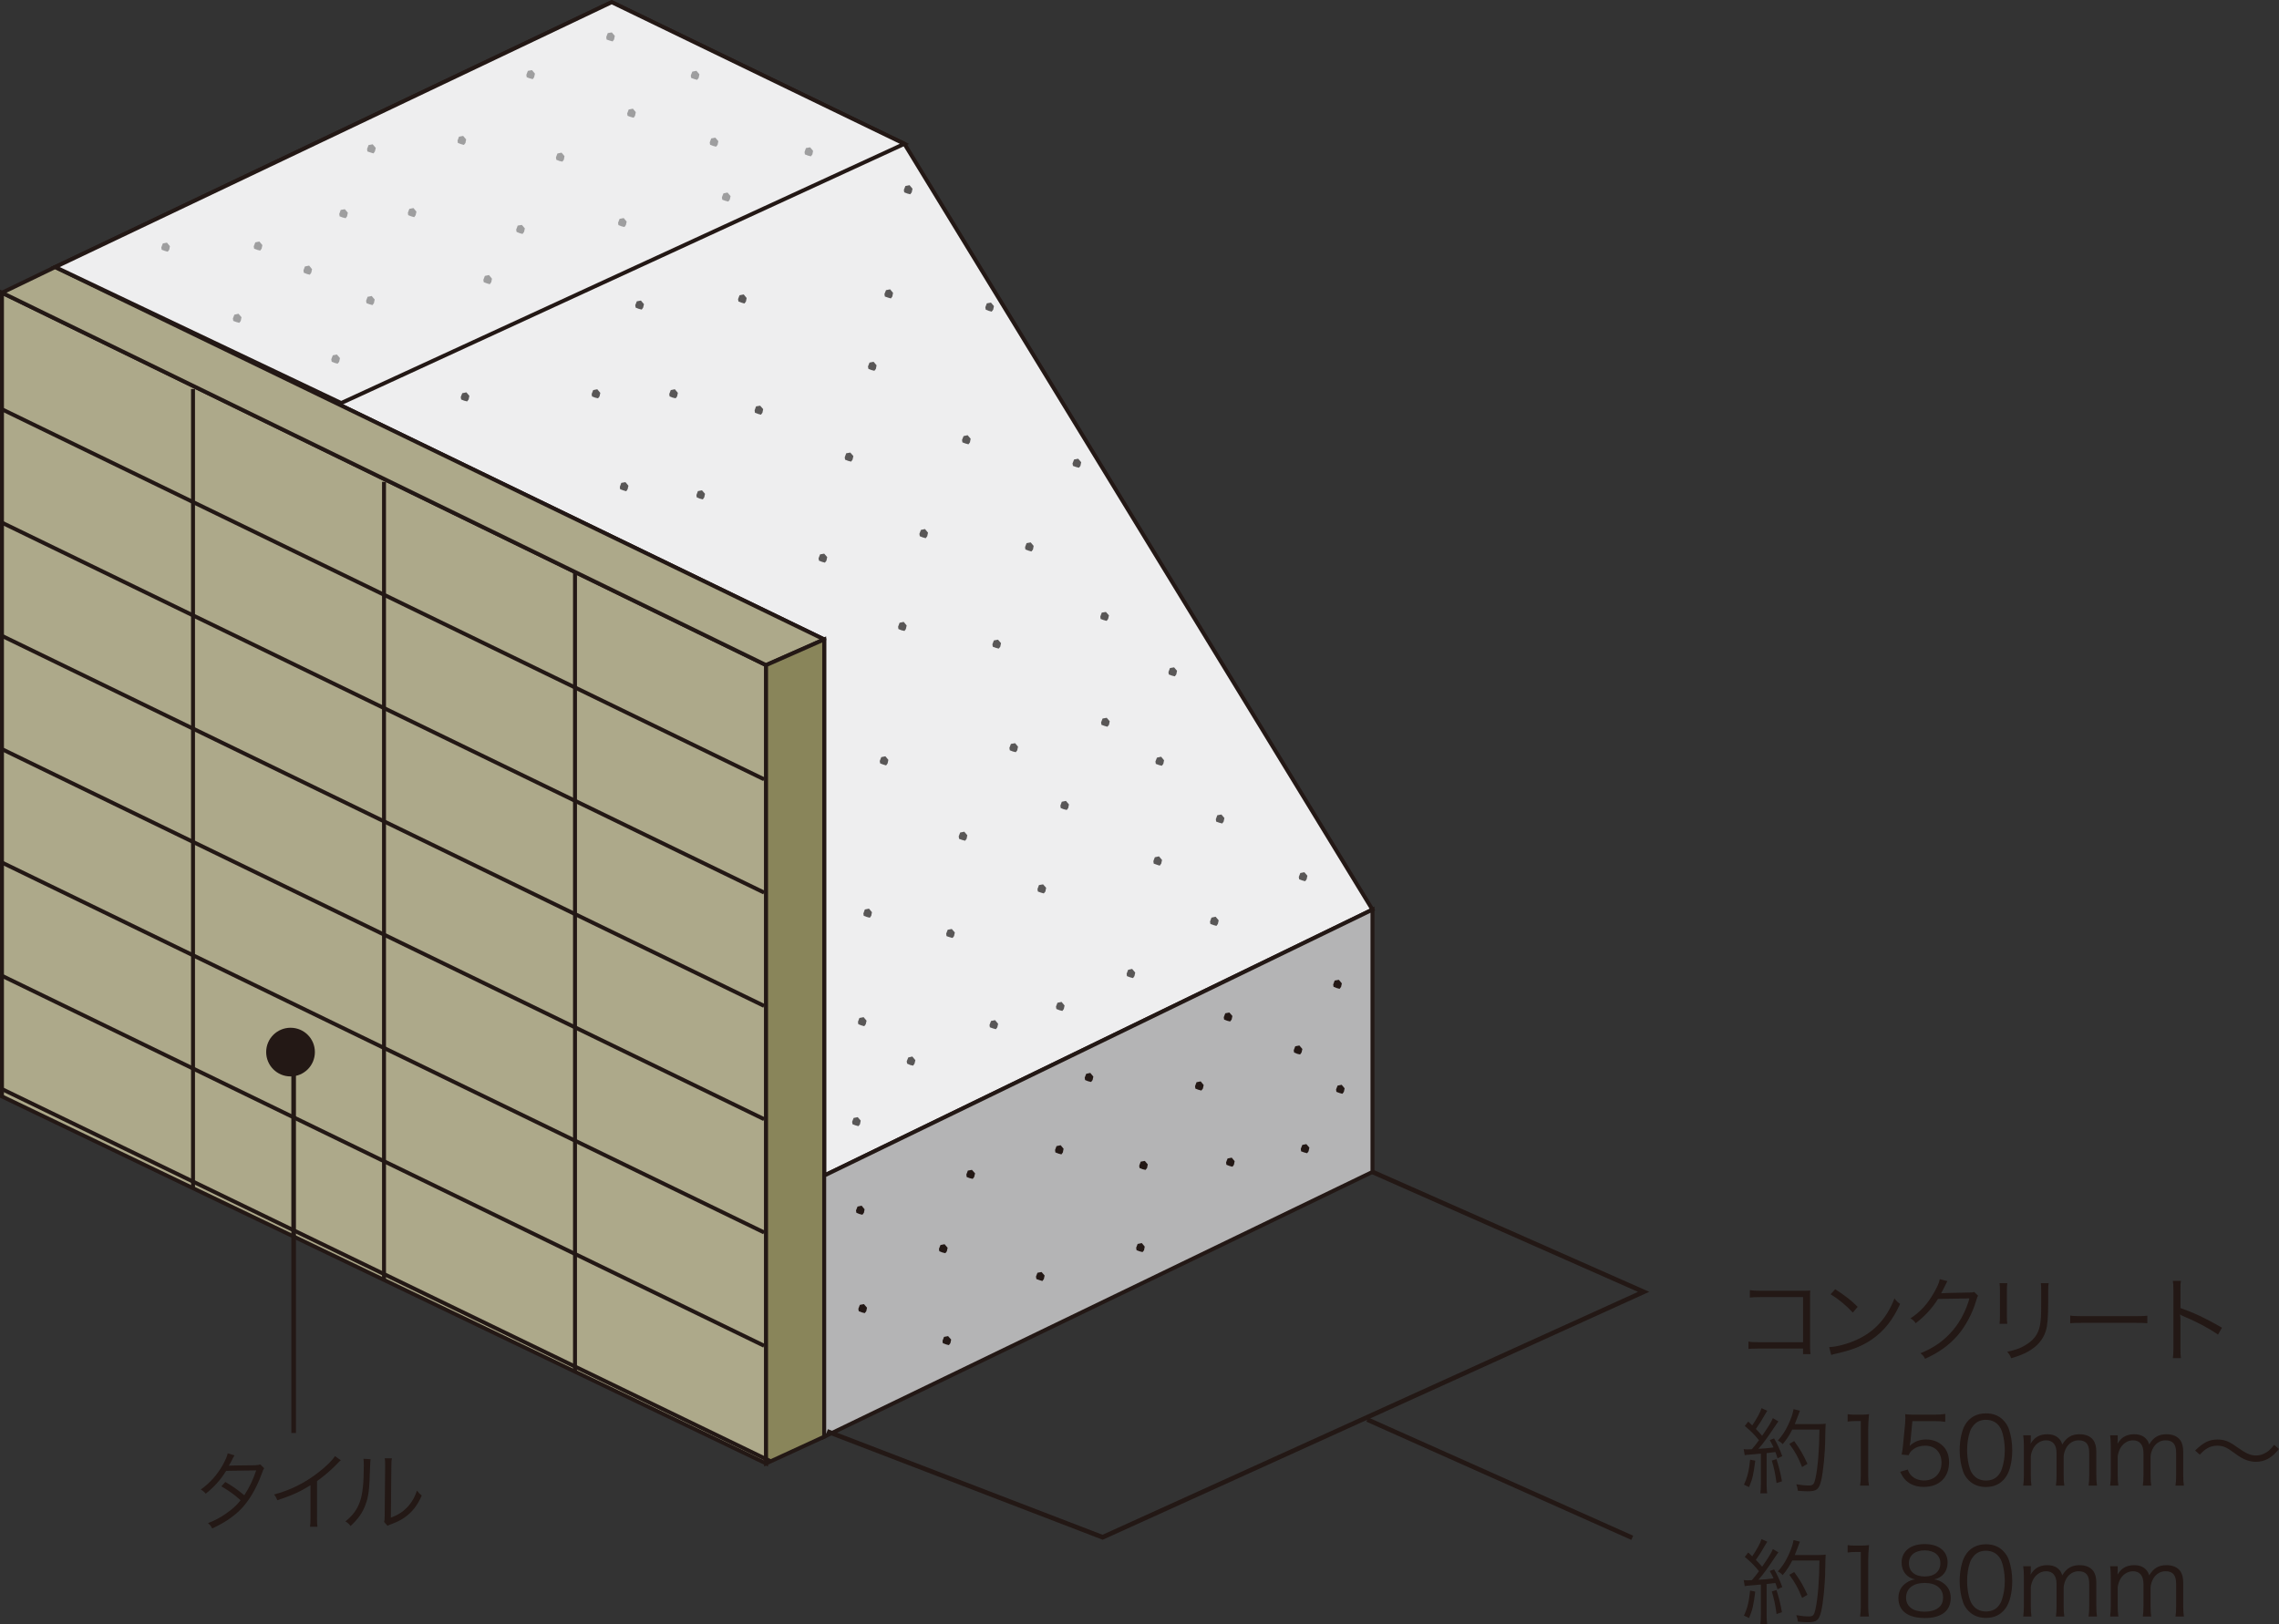 <?xml version="1.0" encoding="UTF-8"?>
<svg id="_レイヤー_2" data-name="レイヤー 2" xmlns="http://www.w3.org/2000/svg" viewBox="0 0 109.868 78.323">
  <rect x="0" y="0" width="109.868" height="78.323" fill="#333333" stroke="none"/>
  <g id="_レイヤー_4" data-name="レイヤー 4">
    <g>
      <g>
        <path d="M84.772,65.03q-.364.005-.481.019v-.356c.148.027.212.032.49.032h2.143v-2.175h-2.048c-.27,0-.364.005-.518.022v-.359c.157.026.226.031.518.031h2.161c.059,0,.121-.005.233-.009-.009.112-.009.188-.009.351v2.305c0,.167.009.329.022.41h-.36v-.271h-2.151Z" style="fill: #231815; stroke-width: 0px;"/>
        <path d="M88.183,64.962c.351-.014.892-.153,1.31-.347.869-.387,1.473-1.049,1.837-2.003.104.14.148.18.274.266-.36.783-.778,1.31-1.373,1.72-.464.314-.927.499-1.679.67-.122.027-.157.036-.271.072l-.099-.378ZM88.471,62.171c.481.307.761.526,1.085.847l-.234.279c-.324-.352-.68-.645-1.071-.883l.221-.243Z" style="fill: #231815; stroke-width: 0px;"/>
        <path d="M93.885,61.78q-.041.059-.099.185c-.117.243-.158.319-.207.4q.058-.013,1.359-.036c.157,0,.171-.004.233-.031l.193.189c-.04.054-.04.059-.09.221-.188.635-.518,1.246-.9,1.692-.414.473-.909.828-1.566,1.125-.071-.131-.107-.176-.225-.266.68-.279,1.156-.621,1.589-1.139.347-.419.616-.945.774-1.508l-1.518.027c-.274.44-.635.837-1.075,1.17-.077-.112-.122-.153-.252-.234.477-.311.819-.684,1.13-1.233.171-.297.261-.499.283-.657l.369.095Z" style="fill: #231815; stroke-width: 0px;"/>
        <path d="M96.769,61.879c-.014.107-.019.166-.019.373v1.211c0,.216.005.266.019.374h-.374c.014-.104.019-.198.019-.379v-1.201c0-.193-.005-.271-.019-.378h.374ZM98.763,61.879c-.019.104-.022.175-.022.392v.53c0,.716-.032,1.112-.113,1.373-.13.424-.414.752-.854,1-.221.126-.437.211-.819.324-.05-.131-.077-.176-.189-.312.405-.09.621-.166.855-.306.419-.243.635-.531.72-.95.05-.256.063-.463.063-1.147v-.509c0-.233-.005-.297-.018-.396h.378Z" style="fill: #231815; stroke-width: 0px;"/>
        <path d="M99.802,63.441c.131.022.252.027.559.027h2.615c.333,0,.404-.005.544-.022v.364c-.144-.014-.247-.018-.549-.018h-2.61c-.329,0-.424.004-.559.018v-.369Z" style="fill: #231815; stroke-width: 0px;"/>
        <path d="M104.751,65.493c.019-.122.027-.229.027-.473v-2.796c0-.238-.009-.346-.027-.459h.388c-.019.117-.022.212-.022.469v.842c.693.247,1.215.495,2.003.949l-.193.333c-.424-.297-1.045-.63-1.68-.891-.067-.027-.099-.045-.139-.077l-.01.005c.014.09.019.153.019.266v1.354c0,.252.004.352.022.478h-.388Z" style="fill: #231815; stroke-width: 0px;"/>
        <path d="M84.065,69.88c.067.009.1.014.162.014.022,0,.158-.005.229-.009.167-.198.212-.257.343-.433-.229-.279-.347-.4-.685-.688l.166-.212c.1.095.122.113.194.185.247-.373.4-.657.445-.832l.279.126c-.031.045-.054.081-.104.171-.131.238-.262.445-.446.706.136.136.207.217.302.329.307-.441.459-.688.518-.851l.266.157c-.04.054-.067.095-.13.185-.36.545-.599.878-.833,1.139.338-.022.419-.026.729-.067-.068-.148-.091-.193-.181-.355l.207-.081c.153.257.274.522.396.855l-.229.104c-.045-.145-.059-.185-.104-.302-.05.009-.09.014-.112.014-.036.004-.14.018-.311.036v1.48c0,.193.009.324.026.459h-.328c.018-.13.026-.274.026-.463v-1.45q-.333.032-.504.045c-.18.014-.185.014-.274.032l-.05-.293ZM84.618,70.439c-.081.661-.13.868-.297,1.273l-.248-.117c.167-.355.243-.661.298-1.206l.247.05ZM85.641,70.362c.13.405.188.648.265,1.071l-.261.086c-.059-.445-.121-.738-.229-1.085l.226-.072ZM86.402,68.94c-.136.27-.279.486-.46.702-.071-.077-.14-.126-.233-.176.202-.221.364-.468.504-.77.148-.324.216-.526.252-.743l.306.077q-.035.085-.116.311c-.036.099-.072.188-.131.333h1.125c.181,0,.271-.005.365-.019q-.014.131-.022.693c-.005.707-.091,1.594-.194,2.039-.104.433-.216.527-.647.527-.131,0-.298-.01-.478-.027-.014-.122-.031-.193-.076-.311.247.04.418.059.599.059.211,0,.261-.055.324-.343.116-.513.185-1.386.193-2.354h-1.31ZM86.878,70.744c-.207-.504-.324-.716-.616-1.116l.233-.135c.293.4.424.63.64,1.098l-.257.153Z" style="fill: #231815; stroke-width: 0px;"/>
        <path d="M89.073,68.197c.117.019.203.022.374.022h.283c.153,0,.226-.004.374-.022-.027.274-.041.504-.041.747v2.188c0,.212.009.343.036.509h-.428c.027-.157.036-.301.036-.509v-2.605h-.243c-.144,0-.261.009-.392.026v-.355Z" style="fill: #231815; stroke-width: 0px;"/>
        <path d="M92.097,69.525q-.009.081-.036.202c.217-.207.478-.311.788-.311.328,0,.607.108.811.307.202.193.302.459.302.792,0,.725-.473,1.188-1.216,1.188-.352,0-.644-.104-.859-.307-.113-.112-.176-.207-.284-.423l.369-.107c.045.126.077.185.145.261.152.171.378.266.639.266.504,0,.842-.342.842-.86,0-.495-.311-.818-.787-.818-.23,0-.428.062-.59.188-.108.086-.158.148-.207.271l-.338-.032c.036-.175.05-.27.067-.463l.1-1.018c.009-.131.013-.185.013-.271,0-.062,0-.081-.009-.193.14.019.212.022.478.022h.927c.243,0,.347-.009.527-.036v.383c-.172-.027-.315-.036-.527-.036h-1.058l-.095.995Z" style="fill: #231815; stroke-width: 0px;"/>
        <path d="M94.914,71.388c-.121-.121-.216-.261-.27-.414-.112-.315-.171-.671-.171-1.04,0-.477.104-.963.261-1.224.216-.365.562-.554,1.008-.554.334,0,.622.107.824.319.126.126.216.266.271.414.112.311.171.671.171,1.044,0,.545-.117,1.026-.315,1.301-.225.315-.54.473-.954.473-.333,0-.612-.107-.824-.319ZM95.176,68.697c-.095.104-.167.216-.203.328-.095.274-.14.581-.14.909,0,.419.091.86.212,1.071.157.262.392.392.697.392.226,0,.419-.071.554-.211.1-.104.172-.221.212-.352.095-.279.14-.576.14-.909,0-.392-.086-.837-.202-1.049-.149-.27-.392-.409-.707-.409-.234,0-.419.076-.562.229Z" style="fill: #231815; stroke-width: 0px;"/>
        <path d="M97.537,71.64c.022-.162.032-.297.032-.509v-1.408c0-.226-.01-.347-.032-.509h.365v.247c0,.022-.005.077-.01.162.041-.076.081-.13.172-.225.152-.153.373-.234.634-.234.257,0,.446.077.581.229.067.072.095.126.14.262.212-.347.455-.491.833-.491.297,0,.521.095.657.274.107.145.152.32.152.586v1.111c0,.226.01.347.032.504h-.405c.026-.166.031-.27.031-.509v-1.062c0-.428-.157-.612-.518-.612-.225,0-.437.121-.567.328-.085.131-.148.329-.148.464v.887c0,.226.009.352.031.504h-.404c.022-.162.031-.278.031-.509v-1.062c0-.396-.181-.612-.504-.612-.234,0-.45.126-.59.342-.081.122-.148.333-.148.45v.882c0,.208.009.329.031.509h-.396Z" style="fill: #231815; stroke-width: 0px;"/>
        <path d="M101.727,71.64c.022-.162.032-.297.032-.509v-1.408c0-.226-.01-.347-.032-.509h.365v.247c0,.022-.005.077-.01.162.041-.076.081-.13.172-.225.152-.153.373-.234.634-.234.257,0,.446.077.581.229.067.072.095.126.14.262.212-.347.455-.491.833-.491.297,0,.521.095.657.274.107.145.152.32.152.586v1.111c0,.226.01.347.032.504h-.405c.026-.166.031-.27.031-.509v-1.062c0-.428-.157-.612-.518-.612-.225,0-.437.121-.567.328-.085.131-.148.329-.148.464v.887c0,.226.009.352.031.504h-.404c.022-.162.031-.278.031-.509v-1.062c0-.396-.181-.612-.504-.612-.234,0-.45.126-.59.342-.081.122-.148.333-.148.45v.882c0,.208.009.329.031.509h-.396Z" style="fill: #231815; stroke-width: 0px;"/>
        <path d="M105.826,69.948c.4-.392.68-.531,1.085-.531.202,0,.383.041.562.131.117.059.176.095.423.271.379.27.608.369.864.369.126,0,.253-.027.36-.077.193-.081.319-.188.514-.437l.233.202c-.216.253-.337.36-.518.464-.171.1-.387.153-.594.153-.14,0-.288-.027-.428-.072-.189-.067-.333-.148-.626-.364-.355-.266-.535-.342-.81-.342-.172,0-.315.035-.464.116-.126.072-.212.145-.378.315l-.226-.198Z" style="fill: #231815; stroke-width: 0px;"/>
        <path d="M84.065,76.194c.067.009.1.014.162.014.022,0,.158-.005.229-.009.167-.198.212-.257.343-.433-.229-.279-.347-.4-.685-.688l.166-.212c.1.095.122.113.194.185.247-.373.4-.657.445-.832l.279.126c-.031.045-.054.081-.104.171-.131.238-.262.445-.446.706.136.136.207.217.302.329.307-.441.459-.688.518-.851l.266.157c-.04.054-.067.095-.13.185-.36.545-.599.878-.833,1.139.338-.022.419-.026.729-.067-.068-.148-.091-.193-.181-.355l.207-.081c.153.257.274.522.396.855l-.229.104c-.045-.145-.059-.185-.104-.302-.05.009-.09.014-.112.014-.036.004-.14.018-.311.036v1.48c0,.193.009.324.026.459h-.328c.018-.13.026-.274.026-.463v-1.45q-.333.032-.504.045c-.18.014-.185.014-.274.032l-.05-.293ZM84.618,76.752c-.081.661-.13.868-.297,1.273l-.248-.117c.167-.355.243-.661.298-1.206l.247.05ZM85.641,76.675c.13.405.188.648.265,1.071l-.261.086c-.059-.445-.121-.738-.229-1.085l.226-.072ZM86.402,75.253c-.136.27-.279.486-.46.702-.071-.077-.14-.126-.233-.176.202-.221.364-.468.504-.77.148-.324.216-.526.252-.743l.306.077q-.035.085-.116.311c-.036.099-.072.188-.131.333h1.125c.181,0,.271-.005.365-.019q-.014.131-.022.693c-.005.707-.091,1.594-.194,2.039-.104.433-.216.527-.647.527-.131,0-.298-.01-.478-.027-.014-.122-.031-.193-.076-.311.247.04.418.059.599.059.211,0,.261-.055.324-.343.116-.513.185-1.386.193-2.354h-1.31ZM86.878,77.058c-.207-.504-.324-.716-.616-1.116l.233-.135c.293.4.424.63.64,1.098l-.257.153Z" style="fill: #231815; stroke-width: 0px;"/>
        <path d="M89.073,74.51c.117.019.203.022.374.022h.283c.153,0,.226-.004.374-.022-.027.274-.041.504-.041.747v2.188c0,.212.009.343.036.509h-.428c.027-.157.036-.301.036-.509v-2.605h-.243c-.144,0-.261.009-.392.026v-.355Z" style="fill: #231815; stroke-width: 0px;"/>
        <path d="M93.704,76.356c.225.167.338.405.338.707,0,.616-.45.963-1.243.963-.823,0-1.278-.342-1.278-.963,0-.324.131-.572.4-.747.14-.091.239-.127.405-.153-.396-.072-.652-.392-.652-.811,0-.545.428-.892,1.107-.892.688,0,1.111.338,1.111.892,0,.419-.252.733-.652.811.189.026.315.081.464.193ZM91.89,77.04c0,.428.329.68.887.68.315,0,.572-.081.725-.234.113-.104.172-.261.172-.445,0-.441-.338-.707-.892-.707s-.892.271-.892.707ZM92.025,75.379c0,.4.289.644.761.644.473,0,.757-.243.757-.644,0-.378-.297-.617-.761-.617-.459,0-.757.243-.757.617Z" style="fill: #231815; stroke-width: 0px;"/>
        <path d="M94.914,77.701c-.121-.121-.216-.261-.27-.414-.112-.314-.171-.671-.171-1.04,0-.477.104-.963.261-1.224.216-.365.562-.554,1.008-.554.334,0,.622.107.824.319.126.126.216.266.271.414.112.311.171.671.171,1.044,0,.545-.117,1.026-.315,1.302-.225.314-.54.472-.954.472-.333,0-.612-.107-.824-.319ZM95.176,75.01c-.095.104-.167.216-.203.328-.095.274-.14.581-.14.909,0,.419.091.86.212,1.071.157.262.392.392.697.392.226,0,.419-.071.554-.211.1-.104.172-.221.212-.352.095-.279.14-.576.14-.909,0-.392-.086-.837-.202-1.049-.149-.27-.392-.409-.707-.409-.234,0-.419.076-.562.229Z" style="fill: #231815; stroke-width: 0px;"/>
        <path d="M97.537,77.953c.022-.162.032-.297.032-.509v-1.408c0-.226-.01-.347-.032-.509h.365v.247c0,.022-.005.077-.01.162.041-.076.081-.13.172-.225.152-.153.373-.234.634-.234.257,0,.446.077.581.229.067.072.095.126.14.262.212-.347.455-.491.833-.491.297,0,.521.095.657.274.107.145.152.32.152.586v1.111c0,.226.01.347.032.504h-.405c.026-.166.031-.27.031-.509v-1.062c0-.428-.157-.612-.518-.612-.225,0-.437.121-.567.328-.085.131-.148.329-.148.464v.887c0,.226.009.352.031.504h-.404c.022-.162.031-.278.031-.509v-1.062c0-.396-.181-.612-.504-.612-.234,0-.45.126-.59.342-.081.122-.148.333-.148.45v.882c0,.208.009.329.031.509h-.396Z" style="fill: #231815; stroke-width: 0px;"/>
        <path d="M101.727,77.953c.022-.162.032-.297.032-.509v-1.408c0-.226-.01-.347-.032-.509h.365v.247c0,.022-.005.077-.01.162.041-.076.081-.13.172-.225.152-.153.373-.234.634-.234.257,0,.446.077.581.229.067.072.095.126.14.262.212-.347.455-.491.833-.491.297,0,.521.095.657.274.107.145.152.32.152.586v1.111c0,.226.01.347.032.504h-.405c.026-.166.031-.27.031-.509v-1.062c0-.428-.157-.612-.518-.612-.225,0-.437.121-.567.328-.085.131-.148.329-.148.464v.887c0,.226.009.352.031.504h-.404c.022-.162.031-.278.031-.509v-1.062c0-.396-.181-.612-.504-.612-.234,0-.45.126-.59.342-.081.122-.148.333-.148.45v.882c0,.208.009.329.031.509h-.396Z" style="fill: #231815; stroke-width: 0px;"/>
      </g>
      <polygon points="66.165 43.865 43.601 6.936 29.489 .105 2.66 12.878 39.734 30.835 39.734 56.69 66.165 43.865" style="fill: #eeeeef; stroke: #231815; stroke-width: .19px;"/>
      <polygon points="36.932 70.571 36.932 32.073 .095 14.116 .095 52.873 36.932 70.571" style="fill: #ada98a; stroke: #231815; stroke-width: .19px;"/>
      <polygon points="36.932 32.073 39.734 30.835 2.66 12.878 .095 14.116 36.932 32.073" style="fill: #ada98a; stroke: #231815; stroke-linejoin: round; stroke-width: .19px;"/>
      <polygon points="39.734 30.835 39.734 69.282 36.932 70.571 36.932 32.073 39.734 30.835" style="fill: #89855a; stroke: #231815; stroke-width: .19px;"/>
      <polygon points="39.734 69.282 66.165 56.514 66.165 43.865 39.734 56.69 39.734 69.282" style="fill: #b4b4b5; stroke: #231815; stroke-width: .19px;"/>
      <g>
        <line x1="27.72" y1="66.106" x2="27.72" y2="27.588" style="fill: none; stroke: #231815; stroke-width: .19px;"/>
        <line x1="18.513" y1="61.751" x2="18.513" y2="23.236" style="fill: none; stroke: #231815; stroke-width: .19px;"/>
        <line x1="9.305" y1="57.279" x2="9.305" y2="18.759" style="fill: none; stroke: #231815; stroke-width: .19px;"/>
        <line x1="36.837" y1="37.58" x2=".095" y2="19.737" style="fill: none; stroke: #231815; stroke-width: .19px;"/>
        <line x1="36.837" y1="43.042" x2=".095" y2="25.205" style="fill: none; stroke: #231815; stroke-width: .19px;"/>
        <line x1="36.837" y1="48.507" x2=".095" y2="30.663" style="fill: none; stroke: #231815; stroke-width: .19px;"/>
        <line x1="36.837" y1="53.969" x2=".095" y2="36.126" style="fill: none; stroke: #231815; stroke-width: .19px;"/>
        <line x1="36.837" y1="59.432" x2=".095" y2="41.595" style="fill: none; stroke: #231815; stroke-width: .19px;"/>
        <line x1="36.837" y1="64.896" x2=".095" y2="47.055" style="fill: none; stroke: #231815; stroke-width: .19px;"/>
        <line x1="37.164" y1="70.473" x2=".095" y2="52.519" style="fill: none; stroke: #231815; stroke-width: .19px;"/>
      </g>
      <polygon points="43.601 6.936 29.489 .105 2.66 12.878 16.45 19.436 43.601 6.936" style="fill: #eeeeef; stroke: #231815; stroke-width: .19px;"/>
      <polygon points="41.079 54.098 41.153 53.911 41.35 53.872 41.494 54.039 41.458 54.215 41.386 54.306 41.243 54.268 41.101 54.215 41.079 54.098" style="fill: #595757; stroke-width: 0px;"/>
      <polygon points="41.266 58.372 41.34 58.184 41.539 58.141 41.681 58.317 41.648 58.484 41.575 58.579 41.431 58.543 41.286 58.484 41.266 58.372" style="fill: #231815; stroke-width: 0px;"/>
      <polygon points="41.379 63.114 41.453 62.924 41.65 62.888 41.798 63.06 41.762 63.229 41.688 63.322 41.544 63.286 41.399 63.229 41.379 63.114" style="fill: #231815; stroke-width: 0px;"/>
      <polygon points="45.438 64.659 45.51 64.468 45.706 64.431 45.855 64.599 45.817 64.772 45.745 64.865 45.603 64.829 45.453 64.772 45.438 64.659" style="fill: #231815; stroke-width: 0px;"/>
      <polygon points="45.266 60.225 45.339 60.038 45.537 59.999 45.684 60.171 45.646 60.34 45.575 60.433 45.429 60.396 45.284 60.34 45.266 60.225" style="fill: #231815; stroke-width: 0px;"/>
      <polygon points="46.587 56.638 46.659 56.45 46.856 56.414 47.007 56.583 46.964 56.759 46.892 56.848 46.749 56.814 46.603 56.759 46.587 56.638" style="fill: #231815; stroke-width: 0px;"/>
      <polygon points="50.863 55.456 50.933 55.269 51.134 55.226 51.274 55.395 51.24 55.573 51.17 55.668 51.025 55.629 50.879 55.573 50.863 55.456" style="fill: #231815; stroke-width: 0px;"/>
      <polygon points="49.942 61.563 50.015 61.376 50.213 61.34 50.36 61.509 50.323 61.68 50.251 61.775 50.107 61.73 49.964 61.68 49.942 61.563" style="fill: #231815; stroke-width: 0px;"/>
      <polygon points="52.292 51.97 52.364 51.783 52.562 51.738 52.709 51.916 52.673 52.083 52.601 52.176 52.454 52.14 52.312 52.083 52.292 51.97" style="fill: #231815; stroke-width: 0px;"/>
      <polygon points="54.92 56.212 54.992 56.018 55.19 55.982 55.333 56.15 55.299 56.323 55.225 56.416 55.08 56.382 54.936 56.323 54.92 56.212" style="fill: #231815; stroke-width: 0px;"/>
      <polygon points="54.773 60.171 54.844 59.986 55.046 59.945 55.186 60.115 55.153 60.29 55.081 60.379 54.936 60.342 54.792 60.29 54.773 60.171" style="fill: #231815; stroke-width: 0px;"/>
      <polygon points="57.611 52.381 57.683 52.188 57.884 52.147 58.028 52.323 57.99 52.496 57.916 52.589 57.773 52.551 57.629 52.496 57.611 52.381" style="fill: #231815; stroke-width: 0px;"/>
      <polygon points="58.997 49.053 59.069 48.864 59.266 48.826 59.412 48.993 59.376 49.166 59.302 49.259 59.158 49.223 59.013 49.166 58.997 49.053" style="fill: #231815; stroke-width: 0px;"/>
      <polygon points="59.108 56.053 59.18 55.866 59.38 55.825 59.521 55.995 59.487 56.168 59.415 56.263 59.268 56.224 59.124 56.168 59.108 56.053" style="fill: #231815; stroke-width: 0px;"/>
      <polygon points="62.709 55.4 62.783 55.211 62.977 55.172 63.124 55.34 63.084 55.52 63.016 55.612 62.871 55.574 62.725 55.52 62.709 55.4" style="fill: #231815; stroke-width: 0px;"/>
      <polygon points="64.41 52.536 64.484 52.351 64.68 52.311 64.823 52.482 64.787 52.651 64.716 52.746 64.572 52.706 64.426 52.651 64.41 52.536" style="fill: #231815; stroke-width: 0px;"/>
      <polygon points="62.369 50.646 62.443 50.455 62.642 50.416 62.786 50.586 62.746 50.755 62.675 50.85 62.531 50.816 62.387 50.755 62.369 50.646" style="fill: #231815; stroke-width: 0px;"/>
      <polygon points="64.271 47.479 64.342 47.285 64.545 47.249 64.689 47.421 64.653 47.587 64.58 47.685 64.434 47.644 64.29 47.587 64.271 47.479" style="fill: #231815; stroke-width: 0px;"/>
      <polygon points="41.361 49.275 41.431 49.089 41.634 49.051 41.776 49.22 41.737 49.392 41.665 49.486 41.523 49.446 41.379 49.392 41.361 49.275" style="fill: #595757; stroke-width: 0px;"/>
      <polygon points="43.712 51.181 43.786 50.994 43.982 50.948 44.129 51.124 44.089 51.291 44.019 51.389 43.876 51.355 43.732 51.291 43.712 51.181" style="fill: #595757; stroke-width: 0px;"/>
      <polygon points="47.703 49.426 47.777 49.234 47.972 49.195 48.118 49.371 48.08 49.539 48.012 49.631 47.868 49.592 47.721 49.539 47.703 49.426" style="fill: #595757; stroke-width: 0px;"/>
      <polygon points="45.614 45.024 45.688 44.836 45.884 44.798 46.031 44.967 45.993 45.143 45.921 45.232 45.778 45.193 45.632 45.143 45.614 45.024" style="fill: #595757; stroke-width: 0px;"/>
      <polygon points="55.603 41.526 55.673 41.339 55.874 41.296 56.02 41.472 55.982 41.645 55.908 41.744 55.763 41.697 55.619 41.645 55.603 41.526" style="fill: #595757; stroke-width: 0px;"/>
      <polygon points="50.907 48.543 50.979 48.356 51.177 48.315 51.322 48.489 51.286 48.656 51.214 48.751 51.071 48.713 50.927 48.656 50.907 48.543" style="fill: #595757; stroke-width: 0px;"/>
      <polygon points="50.016 42.872 50.088 42.68 50.286 42.646 50.433 42.813 50.397 42.991 50.32 43.083 50.176 43.043 50.034 42.991 50.016 42.872" style="fill: #595757; stroke-width: 0px;"/>
      <polygon points="54.314 46.954 54.385 46.767 54.579 46.724 54.728 46.9 54.691 47.071 54.621 47.166 54.475 47.127 54.328 47.071 54.314 46.954" style="fill: #595757; stroke-width: 0px;"/>
      <polygon points="46.219 40.331 46.288 40.148 46.487 40.107 46.633 40.279 46.599 40.45 46.527 40.543 46.381 40.503 46.236 40.45 46.219 40.331" style="fill: #595757; stroke-width: 0px;"/>
      <polygon points="41.623 44.051 41.693 43.857 41.893 43.817 42.036 43.99 42.001 44.162 41.932 44.255 41.787 44.218 41.64 44.162 41.623 44.051" style="fill: #595757; stroke-width: 0px;"/>
      <polygon points="55.702 36.721 55.775 36.536 55.977 36.491 56.118 36.662 56.083 36.836 56.009 36.928 55.867 36.89 55.721 36.836 55.702 36.721" style="fill: #595757; stroke-width: 0px;"/>
      <polygon points="51.12 38.848 51.188 38.662 51.388 38.622 51.533 38.793 51.498 38.965 51.427 39.058 51.28 39.023 51.136 38.965 51.12 38.848" style="fill: #595757; stroke-width: 0px;"/>
      <polygon points="58.334 44.44 58.404 44.25 58.603 44.207 58.751 44.381 58.713 44.554 58.643 44.649 58.499 44.609 58.35 44.554 58.334 44.44" style="fill: #595757; stroke-width: 0px;"/>
      <polygon points="58.614 39.505 58.684 39.314 58.882 39.277 59.027 39.447 58.99 39.62 58.921 39.711 58.774 39.672 58.63 39.62 58.614 39.505" style="fill: #595757; stroke-width: 0px;"/>
      <polygon points="62.613 42.289 62.687 42.099 62.882 42.061 63.028 42.231 62.99 42.404 62.92 42.495 62.775 42.456 62.633 42.404 62.613 42.289" style="fill: #595757; stroke-width: 0px;"/>
      <polygon points="56.329 32.41 56.402 32.216 56.602 32.182 56.743 32.347 56.708 32.523 56.636 32.615 56.492 32.579 56.345 32.523 56.329 32.41" style="fill: #595757; stroke-width: 0px;"/>
      <polygon points="53.045 29.732 53.115 29.542 53.314 29.51 53.461 29.675 53.422 29.847 53.35 29.941 53.204 29.901 53.059 29.847 53.045 29.732" style="fill: #595757; stroke-width: 0px;"/>
      <polygon points="47.842 31.07 47.913 30.883 48.113 30.847 48.258 31.014 48.222 31.187 48.147 31.278 48.005 31.239 47.861 31.187 47.842 31.07" style="fill: #595757; stroke-width: 0px;"/>
      <polygon points="53.082 34.836 53.154 34.65 53.353 34.614 53.498 34.781 53.463 34.953 53.387 35.045 53.245 35.005 53.101 34.953 53.082 34.836" style="fill: #595757; stroke-width: 0px;"/>
      <polygon points="48.662 36.066 48.734 35.874 48.937 35.838 49.077 36.005 49.041 36.181 48.969 36.273 48.826 36.237 48.682 36.181 48.662 36.066" style="fill: #595757; stroke-width: 0px;"/>
      <polygon points="42.412 36.698 42.486 36.511 42.683 36.471 42.827 36.642 42.791 36.813 42.719 36.91 42.575 36.868 42.432 36.813 42.412 36.698" style="fill: #595757; stroke-width: 0px;"/>
      <polygon points="43.297 30.221 43.367 30.032 43.567 29.989 43.709 30.162 43.671 30.334 43.604 30.427 43.455 30.392 43.312 30.334 43.297 30.221" style="fill: #595757; stroke-width: 0px;"/>
      <polygon points="49.418 26.383 49.49 26.192 49.688 26.156 49.831 26.325 49.799 26.498 49.725 26.593 49.582 26.553 49.434 26.498 49.418 26.383" style="fill: #595757; stroke-width: 0px;"/>
      <polygon points="44.323 25.745 44.395 25.555 44.592 25.512 44.738 25.686 44.702 25.858 44.628 25.954 44.485 25.914 44.343 25.858 44.323 25.745" style="fill: #595757; stroke-width: 0px;"/>
      <polygon points="40.724 22.054 40.795 21.859 40.993 21.824 41.14 21.993 41.101 22.166 41.031 22.261 40.889 22.225 40.74 22.166 40.724 22.054" style="fill: #595757; stroke-width: 0px;"/>
      <polygon points="39.461 26.923 39.536 26.733 39.734 26.699 39.878 26.864 39.842 27.037 39.768 27.132 39.623 27.092 39.483 27.037 39.461 26.923" style="fill: #595757; stroke-width: 0px;"/>
      <polygon points="33.574 23.872 33.645 23.683 33.841 23.644 33.988 23.813 33.951 23.985 33.881 24.082 33.733 24.044 33.59 23.985 33.574 23.872" style="fill: #595757; stroke-width: 0px;"/>
      <polygon points="47.502 14.816 47.574 14.628 47.773 14.592 47.917 14.762 47.881 14.931 47.807 15.028 47.665 14.989 47.522 14.931 47.502 14.816" style="fill: #595757; stroke-width: 0px;"/>
      <polygon points="41.844 17.674 41.918 17.485 42.114 17.446 42.259 17.616 42.225 17.789 42.153 17.88 42.01 17.844 41.866 17.789 41.844 17.674" style="fill: #595757; stroke-width: 0px;"/>
      <polygon points="36.379 19.789 36.447 19.597 36.647 19.563 36.792 19.73 36.756 19.903 36.684 19.998 36.539 19.958 36.395 19.903 36.379 19.789" style="fill: #595757; stroke-width: 0px;"/>
      <polygon points="29.881 23.479 29.951 23.286 30.152 23.25 30.296 23.423 30.256 23.594 30.19 23.689 30.044 23.646 29.897 23.594 29.881 23.479" style="fill: #595757; stroke-width: 0px;"/>
      <polygon points="22.211 19.148 22.285 18.962 22.483 18.92 22.628 19.089 22.592 19.265 22.52 19.358 22.375 19.322 22.233 19.265 22.211 19.148" style="fill: #595757; stroke-width: 0px;"/>
      <polygon points="28.523 19.001 28.597 18.812 28.794 18.771 28.94 18.945 28.902 19.118 28.83 19.207 28.685 19.173 28.541 19.118 28.523 19.001" style="fill: #595757; stroke-width: 0px;"/>
      <polygon points="30.624 14.719 30.7 14.531 30.897 14.493 31.045 14.667 31.005 14.836 30.935 14.929 30.791 14.892 30.646 14.836 30.624 14.719" style="fill: #595757; stroke-width: 0px;"/>
      <polygon points="32.264 19.001 32.336 18.812 32.534 18.771 32.679 18.945 32.643 19.118 32.571 19.207 32.424 19.173 32.282 19.118 32.264 19.001" style="fill: #595757; stroke-width: 0px;"/>
      <polygon points="35.58 14.425 35.653 14.238 35.853 14.198 35.995 14.372 35.96 14.54 35.89 14.636 35.747 14.595 35.601 14.54 35.58 14.425" style="fill: #595757; stroke-width: 0px;"/>
      <polygon points="42.638 14.179 42.714 13.992 42.911 13.952 43.053 14.123 43.019 14.299 42.949 14.391 42.803 14.349 42.658 14.299 42.638 14.179" style="fill: #595757; stroke-width: 0px;"/>
      <polygon points="43.574 9.157 43.648 8.97 43.849 8.93 43.991 9.101 43.953 9.275 43.881 9.369 43.737 9.331 43.592 9.275 43.574 9.157" style="fill: #595757; stroke-width: 0px;"/>
      <polygon points="34.803 9.511 34.876 9.326 35.072 9.284 35.22 9.457 35.182 9.629 35.11 9.721 34.966 9.683 34.819 9.629 34.803 9.511" style="fill: #9e9e9f; stroke-width: 0px;"/>
      <polygon points="38.786 7.332 38.854 7.14 39.055 7.104 39.197 7.275 39.165 7.445 39.091 7.539 38.947 7.501 38.804 7.445 38.786 7.332" style="fill: #9e9e9f; stroke-width: 0px;"/>
      <polygon points="33.301 3.643 33.375 3.454 33.574 3.415 33.718 3.584 33.682 3.758 33.608 3.851 33.464 3.81 33.321 3.758 33.301 3.643" style="fill: #9e9e9f; stroke-width: 0px;"/>
      <polygon points="34.216 6.865 34.287 6.675 34.486 6.639 34.63 6.808 34.595 6.98 34.524 7.073 34.38 7.037 34.233 6.98 34.216 6.865" style="fill: #9e9e9f; stroke-width: 0px;"/>
      <polygon points="29.796 10.741 29.87 10.554 30.068 10.515 30.211 10.687 30.172 10.856 30.104 10.947 29.958 10.912 29.814 10.856 29.796 10.741" style="fill: #9e9e9f; stroke-width: 0px;"/>
      <polygon points="30.236 5.471 30.308 5.281 30.511 5.241 30.651 5.408 30.614 5.584 30.547 5.678 30.4 5.638 30.254 5.584 30.236 5.471" style="fill: #9e9e9f; stroke-width: 0px;"/>
      <polygon points="29.227 1.786 29.299 1.596 29.495 1.562 29.639 1.73 29.604 1.905 29.533 1.998 29.391 1.957 29.242 1.905 29.227 1.786" style="fill: #9e9e9f; stroke-width: 0px;"/>
      <polygon points="25.374 3.609 25.448 3.418 25.646 3.381 25.789 3.551 25.75 3.724 25.682 3.817 25.536 3.778 25.392 3.724 25.374 3.609" style="fill: #9e9e9f; stroke-width: 0px;"/>
      <polygon points="26.801 7.589 26.874 7.402 27.072 7.361 27.214 7.529 27.183 7.704 27.109 7.795 26.964 7.761 26.82 7.704 26.801 7.589" style="fill: #9e9e9f; stroke-width: 0px;"/>
      <polygon points="24.884 11.073 24.958 10.879 25.157 10.845 25.303 11.014 25.265 11.183 25.189 11.282 25.048 11.242 24.904 11.183 24.884 11.073" style="fill: #9e9e9f; stroke-width: 0px;"/>
      <polygon points="22.057 6.781 22.127 6.592 22.328 6.554 22.472 6.723 22.438 6.896 22.364 6.989 22.221 6.949 22.075 6.896 22.057 6.781" style="fill: #9e9e9f; stroke-width: 0px;"/>
      <polygon points="17.696 7.185 17.768 6.996 17.966 6.958 18.115 7.133 18.073 7.303 18.007 7.397 17.862 7.354 17.712 7.303 17.696 7.185" style="fill: #9e9e9f; stroke-width: 0px;"/>
      <polygon points="19.663 10.26 19.733 10.073 19.932 10.033 20.076 10.206 20.038 10.376 19.968 10.473 19.825 10.432 19.679 10.376 19.663 10.26" style="fill: #9e9e9f; stroke-width: 0px;"/>
      <polygon points="23.302 13.496 23.375 13.304 23.575 13.264 23.717 13.44 23.684 13.607 23.612 13.706 23.465 13.663 23.32 13.607 23.302 13.496" style="fill: #9e9e9f; stroke-width: 0px;"/>
      <polygon points="17.65 14.502 17.721 14.313 17.919 14.274 18.063 14.443 18.027 14.619 17.955 14.712 17.811 14.672 17.668 14.619 17.65 14.502" style="fill: #9e9e9f; stroke-width: 0px;"/>
      <polygon points="16.355 10.317 16.426 10.123 16.626 10.089 16.769 10.258 16.732 10.432 16.662 10.524 16.516 10.486 16.374 10.432 16.355 10.317" style="fill: #9e9e9f; stroke-width: 0px;"/>
      <polygon points="12.233 11.878 12.308 11.687 12.504 11.648 12.649 11.82 12.612 11.993 12.542 12.084 12.398 12.047 12.251 11.993 12.233 11.878" style="fill: #9e9e9f; stroke-width: 0px;"/>
      <polygon points="7.777 11.93 7.85 11.739 8.048 11.7 8.191 11.871 8.159 12.043 8.086 12.138 7.94 12.097 7.795 12.043 7.777 11.93" style="fill: #9e9e9f; stroke-width: 0px;"/>
      <polygon points="11.227 15.357 11.299 15.174 11.498 15.13 11.642 15.298 11.606 15.475 11.538 15.567 11.392 15.529 11.247 15.475 11.227 15.357" style="fill: #9e9e9f; stroke-width: 0px;"/>
      <polygon points="14.63 13.038 14.7 12.849 14.903 12.808 15.043 12.981 15.006 13.151 14.934 13.248 14.794 13.211 14.645 13.151 14.63 13.038" style="fill: #9e9e9f; stroke-width: 0px;"/>
      <polygon points="15.97 17.327 16.044 17.135 16.241 17.095 16.389 17.268 16.351 17.446 16.277 17.537 16.137 17.501 15.992 17.446 15.97 17.327" style="fill: #9e9e9f; stroke-width: 0px;"/>
      <polygon points="46.378 21.215 46.453 21.029 46.649 20.987 46.794 21.158 46.76 21.332 46.69 21.426 46.541 21.386 46.397 21.332 46.378 21.215" style="fill: #595757; stroke-width: 0px;"/>
      <polygon points="51.705 22.349 51.78 22.158 51.978 22.121 52.123 22.29 52.087 22.466 52.015 22.555 51.872 22.519 51.726 22.466 51.705 22.349" style="fill: #595757; stroke-width: 0px;"/>
      <g>
        <path d="M11.306,70.179q-.054.078-.145.272c-.037.079-.079.149-.129.228q.059-.008,1.278-.021c.104-.004.178-.017.239-.041l.187.186c-.046.066-.05.079-.12.273-.285.769-.649,1.364-1.079,1.777-.348.331-.757.6-1.307.853-.066-.124-.104-.17-.203-.257.352-.137.575-.256.856-.45.322-.224.513-.394.716-.653-.298-.27-.6-.484-.927-.67l.19-.211c.352.202.579.363.914.641.243-.368.43-.761.574-1.199l-1.447.021c-.281.451-.574.773-.984,1.101-.095-.108-.132-.137-.239-.199.446-.322.785-.703,1.055-1.178.132-.24.211-.418.243-.567l.327.096Z" style="fill: #231815; stroke-width: 0px;"/>
        <path d="M16.433,70.418c-.075.054-.079.062-.183.174-.26.273-.611.575-.967.831v1.762c0,.236.004.327.021.438h-.36c.021-.107.025-.202.025-.43v-1.571c-.538.33-.84.467-1.597.724-.058-.133-.078-.174-.161-.277.777-.203,1.493-.559,2.146-1.071.385-.298.674-.587.79-.781l.285.202Z" style="fill: #231815; stroke-width: 0px;"/>
        <path d="M17.866,70.369q-.017.103-.025.355c-.033,1.12-.066,1.427-.224,1.844-.141.385-.339.662-.715,1.021-.083-.107-.124-.145-.248-.223.339-.27.562-.567.698-.951.129-.36.187-.902.187-1.774,0-.148-.004-.198-.017-.294l.344.021ZM18.892,70.324c-.021.1-.025.174-.025.364l-.024,2.497c.343-.128.554-.261.769-.479.228-.235.389-.509.488-.827.087.111.12.149.231.24-.202.476-.476.818-.831,1.062-.182.124-.348.207-.591.302q-.075.029-.133.05c-.05.021-.058.024-.095.045l-.166-.189c.025-.07.029-.104.029-.281l.024-2.419q0-.27-.017-.368l.34.004Z" style="fill: #231815; stroke-width: 0px;"/>
      </g>
      <line x1="14.156" y1="50.12" x2="14.156" y2="69.102" style="fill: none; stroke: #231815; stroke-miterlimit: 3.864; stroke-width: .222px;"/>
      <polyline points="39.872 69.023 39.872 69.023 53.156 74.131 79.238 62.296 66.165 56.514" style="fill: none; stroke: #231815; stroke-miterlimit: 3.864; stroke-width: .222px;"/>
      <line x1="78.689" y1="74.157" x2="65.914" y2="68.455" style="fill: none; stroke: #231815; stroke-miterlimit: 3.864; stroke-width: .222px;"/>
      <path d="M14.007,51.908c.65,0,1.173-.524,1.173-1.176,0-.648-.523-1.171-1.173-1.171-.648,0-1.175.523-1.175,1.171,0,.652.526,1.176,1.175,1.176Z" style="fill: #231815; stroke-width: 0px;"/>
    </g>
  </g>
</svg>